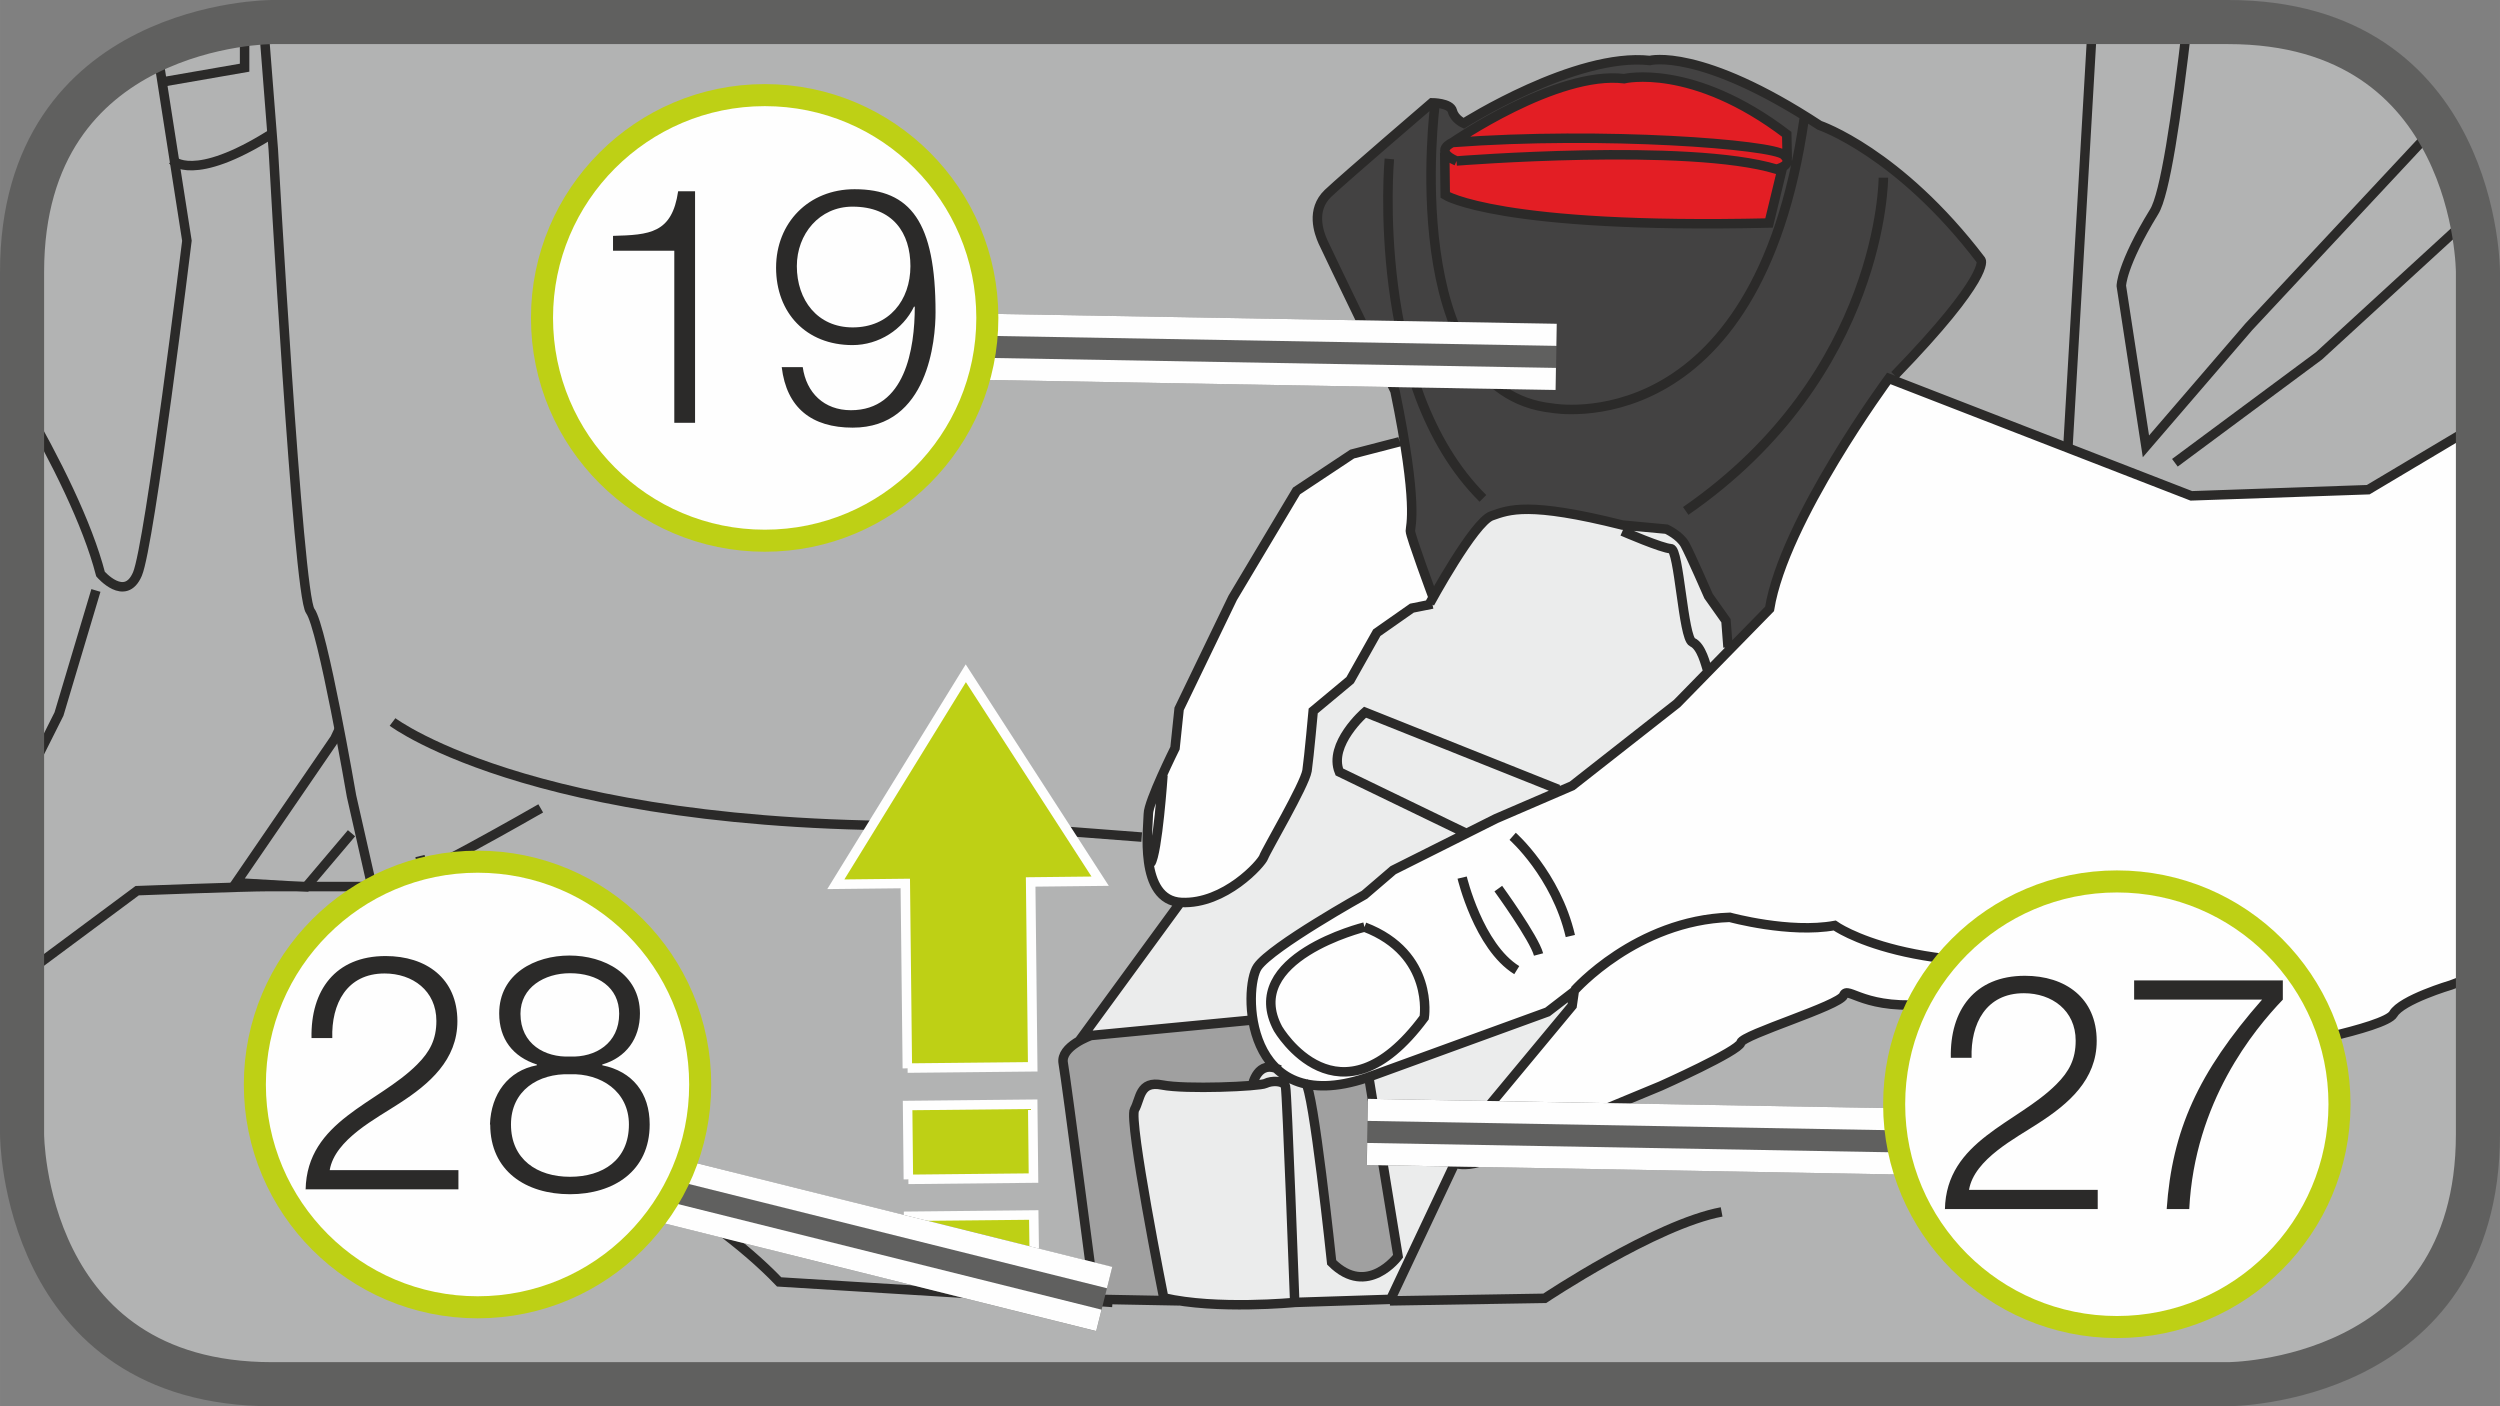 <?xml version="1.0" encoding="UTF-8"?>
<!DOCTYPE svg PUBLIC "-//W3C//DTD SVG 1.1//EN" "http://www.w3.org/Graphics/SVG/1.1/DTD/svg11.dtd">
<!-- Creator: CorelDRAW 2017 -->
<svg xmlns="http://www.w3.org/2000/svg" xml:space="preserve" width="20mm" height="11.25mm" version="1.1" style="shape-rendering:geometricPrecision; text-rendering:geometricPrecision; image-rendering:optimizeQuality; fill-rule:evenodd; clip-rule:evenodd"
viewBox="0 0 97.51 54.85"
 xmlns:xlink="http://www.w3.org/1999/xlink">
 <rect x="0" y="0" width="97.51" height="54.85" fill="#808080" stroke="none"/>
 <defs>
  <style type="text/css">
   <![CDATA[
    .str1 {stroke:#2B2A29;stroke-width:0;stroke-miterlimit:22.926}
    .str3 {stroke:#60605F;stroke-width:1.72;stroke-miterlimit:4}
    .str6 {stroke:#BED015;stroke-width:0.86;stroke-miterlimit:2.613}
    .str2 {stroke:#FEFEFE;stroke-width:0.37;stroke-miterlimit:4}
    .str0 {stroke:#2B2A29;stroke-width:0.37;stroke-miterlimit:10}
    .str4 {stroke:#60605F;stroke-width:2.58;stroke-linejoin:bevel;stroke-miterlimit:4}
    .str5 {stroke:#FEFEFE;stroke-width:0.86;stroke-linejoin:bevel;stroke-miterlimit:4}
    .fil2 {fill:none;fill-rule:nonzero}
    .fil6 {fill:#E31E24}
    .fil0 {fill:#FEFEFE;fill-rule:nonzero}
    .fil3 {fill:#EBECEC;fill-rule:nonzero}
    .fil1 {fill:#B2B3B3;fill-rule:nonzero}
    .fil4 {fill:#A0A0A0;fill-rule:nonzero}
    .fil5 {fill:#434242;fill-rule:nonzero}
    .fil8 {fill:#2B2A29;fill-rule:nonzero}
    .fil7 {fill:#BED015;fill-rule:nonzero}
   ]]>
  </style>
 </defs>
 <g id="Слой_x0020_1">
  <path class="fil0" d="M10.61 0.86c0,0 -9.75,0 -9.75,9.75l0 33.63c0,0 0,9.75 9.75,9.75l76.29 0c0,0 9.75,0 9.75,-9.75l0 -33.63c0,0 0,-9.75 -9.75,-9.75l-76.29 0z"/>
  <path class="fil1" d="M10.61 0.86c0,0 -9.75,0 -9.75,9.75l0 33.63c0,0 0,9.75 9.75,9.75l76.29 0c0,0 9.75,0 9.75,-9.75l0 -33.63c0,0 0,-9.75 -9.75,-9.75l-76.29 0z"/>
  <path class="fil2 str0" d="M0.86 15.67c1.31,2.27 2.55,4.75 3.06,6.72 0,0 0.96,1.12 1.44,0 0.48,-1.12 1.93,-13 1.93,-13l-1.17 -7.49m79.2 -1.04c-0.43,3.74 -0.88,6.73 -1.3,7.4 -1.28,2.09 -1.28,2.89 -1.28,2.89l0.96 6.26 4.01 -4.66 6.74 -7.22 0.39 -0.81m-84.57 -3.85l0.39 4.98c0,0 0.96,17.34 1.44,17.98 0.48,0.64 1.61,7.22 1.61,7.22l0.8 3.53m67.11 -33.73l-0.97 16.71m-65.34 10.6c0,0 5.94,4.5 22.96,4.01l6.26 0.48m-23.44 -1.12c0,0 -5.3,3.05 -5.94,3.05l-4.66 0c-0.96,0 -5.14,0.16 -5.14,0.16l-4.51 3.35m24.19 7.87c1.94,1.15 3.9,2.52 5.36,4.04l13 0.8m10.82 -0.06l6.04 -0.1c0,0 4.33,-2.89 6.9,-3.37m-63.41 -24.24l-1.44 4.82 -1.46 2.91"/>
  <path class="fil2 str0" d="M84.83 18.05l5.62 -4.17 5.78 -5.3 0.14 -0.16m-89.64 -2.17c0,0 0.8,0.9 3.85,-1.02m-4.15 -2.05l3.11 -0.54 0 -1.61 0.03 -0.1"/>
  <line class="fil2 str1" x1="12.01" y1="1.49" x2="12.27" y2= "5.61" />
  <line class="fil2 str1" x1="12.69" y1="10.9" x2="13.1" y2= "15.01" />
  <polyline class="fil2 str1" points="13.51,19.12 13.71,21.1 13.71,21.1 14.07,23.07 "/>
  <polyline class="fil2 str1" points="14.82,27.13 14.84,27.2 14.84,27.2 14.86,27.28 "/>
  <line class="fil2 str1" x1="15.86" y1="31.28" x2="16.33" y2= "33.16" />
  <line class="fil2 str1" x1="15.86" y1="31.28" x2="16.33" y2= "33.16" />
  <line class="fil2 str0" x1="16.38" y1="33.39" x2="16.44" y2= "33.63" />
  <line class="fil2 str1" x1="79.37" y1="0.86" x2="79.31" y2= "1.37" />
  <line class="fil2 str1" x1="79.02" y1="5.85" x2="78.98" y2= "9.98" />
  <line class="fil2 str1" x1="78.93" y1="14.11" x2="78.9" y2= "16.61" />
  <line class="fil2 str1" x1="78.93" y1="14.11" x2="78.9" y2= "16.61" />
  <path class="fil2 str0" d="M78.89 16.85l-0 0.24m-65.18 15.41l-1.77 2.09 -2.73 -0.16 3.85 -5.62 0.16 -0.34"/>
  <path class="fil3" d="M61.55 20.14l-2.41 -0.24 -1 0.24 -1.08 1.24 -1.25 2.21 -0.68 0.12 -1.37 0.92 -1.08 1.85 -1.4 1.2 -0.36 2.53 -0.44 1.12 -1.24 2.21 -1.08 1.08 -1.41 0.56 -0.8 0.04 -3.61 5.06 -0.16 0.28 -0.64 0.52 1.16 9.59 2.69 0.08 1.69 0.2 3.61 -0.12 3.57 -0.12 2.49 -5.3 -0.12 -0.2 4.78 -5.94 -0.04 -0.48 -0.96 0.68 -5.3 1.93c0,0 -2.85,1.32 -3.93,0.88 0,0 -2.01,-0.04 -2.29,-2.57 0,0 -0.48,-1.85 0.72,-2.57l3.61 -2.21 1.12 -1.08 6.98 -3.21 3.53 -2.77 1.89 -1.76 0.72 -0.92 -0.16 -1 -1 -1.65 -0.88 -1.69 -1.04 -0.28 -2.81 -0.44z"/>
  <path class="fil4" d="M48.93 42.25c0,0 0.2,-0.66 0.64,-0.54l0.46 0.06c0.45,0.2 0.94,0.6 0.94,0.6l1.02 6.92c0,0 0.96,1.14 2.53,-0.12l-1.2 -7.04c0,0 0.14,-2.89 -5.1,-2.23l-5.62 0.54 -0.96 0.54 -0.24 0.54 1.32 9.15c0,0 2.29,0.24 2.59,0.06 0.13,-0.08 -0.14,-1.28 -0.4,-2.69 -0.35,-1.92 -0.74,-4.17 -0.74,-4.17l0.2 -0.92 0.38 -0.56 0.38 -0.08 1.89 0.16 1.91 -0.22z"/>
  <path class="fil5" d="M55.85 23.27l-0.92 -2.45 0.12 -0.84 -0.08 -1.85 -0.52 -2.73 -2.81 -5.78c0,0 -0.64,-1.12 0.16,-2.13 0.8,-1 4.05,-3.41 4.05,-3.41 0,0 0.52,-0.08 0.68,0.2 0.16,0.28 0.44,0.52 0.44,0.52l3.01 -1.41c0,0 2.81,-1.44 5.74,-0.92 0,0 2.57,0.76 4.66,2.17l2.61 1.37c0,0 1.89,1.51 3.13,2.85 1.06,1.15 1.12,1.53 1.12,1.53l-0.2 0.64 -1.44 1.85 -1.69 1.85 -0.24 0.08 -1.44 2.09 -1.57 2.69 -1.12 2.29 -0.52 1.89 -1.61 1.65 -0.12 -1.08 -0.68 -1c0,0 -0.64,-2.09 -1.4,-2.57l-1.81 -0.12c0,0 -2.13,-0.72 -4.05,-0.68 0,0 -1.32,-0.08 -1.77,0.88l-1.72 2.45z"/>
  <path class="fil6" d="M56.66 5.65l-0.3 0.18 0.02 1.87c0,0 2.82,1.43 12.63,1.09l0.42 -2.09 0.19 -0.14 -0.04 -0.42 0.12 -0.8c0,0 -3.14,-2.55 -6.34,-2.17 0,0 -2.41,-0.46 -6.7,2.49z"/>
  <path class="fil0" d="M54.57 17.29l-1.81 0.44 -2.09 1.36 -1.81 2.85 -2.89 5.7 -0.12 1.32 -0.28 0.56c0,0 -1.85,3.73 0.04,5.5 0,0 1.52,0.84 3.61,-1.48l1.73 -3.21 0.16 -2.69 1.61 -1.12 1 -1.93 1.36 -0.92 0.62 -0.16 0.08 -0.24 -0.66 -2.21c0,0 -0.3,-2.65 -0.34,-3.17 -0.04,-0.52 -0.22,-0.6 -0.22,-0.6z"/>
  <path class="fil0" d="M73.63 14.8l11.52 4.49 6.94 -0.16 4.56 -2.62 0 21.51 -2.39 0.9 -0.72 0.4 -0.48 0.48 -4.41 1.08 -0.88 0.28c0,0 -5.7,0.12 -12.32,-2.01 0,0 -1.93,0.28 -3.41,-0.44l-0.56 0.44 -3.49 1.37 -0.2 0.32 -9.71 4.38 -1.04 0.24 -0.44 -0.44 4.62 -5.58 0.16 -0.6 0.04 -0.24 -1 0.88 -7.75 2.81c0,0 -3.13,0.72 -3.73,-2.05 0,0 -0.32,-2.05 0.28,-2.73 0,0 1.32,-1.16 4.01,-2.49l1 -1.08 4.29 -2.13 2.77 -1.12 4.17 -3.29 3.61 -3.61c0,0 0.2,-2.93 4.58,-8.99z"/>
  <path class="fil2 str0" d="M96.65 16.55l-4.28 2.55 -6.9 0.24 -11.8 -4.58c0,0 -4.09,5.54 -4.65,8.99l-3.61 3.69 -4.09 3.21 -2.97 1.28 -4.01 2.01 -1.12 0.96c0,0 -3.61,2.01 -4.17,2.81 -0.56,0.8 -0.56,5.94 4.25,4.33l7.06 -2.57 1.04 -0.8 -0.08 0.56 -3.53 4.25 -1.12 1.61c0,0 -0.24,0.4 0.64,0.32 0.88,-0.08 3.77,-1.52 3.77,-1.52l3.69 -1.53c0,0 3.05,-1.36 3.13,-1.69 0.08,-0.32 3.85,-1.44 4.01,-1.85 0.16,-0.4 0.8,0.64 3.53,0.32 0,0 2.25,0.72 5.46,1.37 0,0 6.34,1.12 7.71,0.4 0,0 4.42,-0.8 4.74,-1.36 0.32,-0.56 2.25,-1.13 2.25,-1.13 0,0 0.54,-0.21 1.07,-0.39m-42.08 -20.8l-1.85 0.48 -2.17 1.44 -2.49 4.17 -2.09 4.33 -0.16 1.53c0,0 -1.04,2.09 -1.04,2.57 0,0.48 -0.4,3.37 1.29,3.45 1.69,0.08 3.13,-1.53 3.21,-1.77 0.08,-0.24 1.6,-2.81 1.69,-3.37 0.08,-0.56 0.24,-2.33 0.24,-2.33l1.44 -1.2 1.04 -1.85 1.37 -0.96 0.8 -0.16m-2.65 12.6c0,0 -4.86,1.2 -3.37,3.97 0,0 2.37,4.05 5.7,-0.44 0,0 0.4,-2.49 -2.33,-3.53m3.81 -1.93c0,0 0.64,2.69 2.13,3.61m-0.16 -5.22c0,0 1.69,1.49 2.25,3.89m-2.81 -1.85c0,0 1.4,1.93 1.57,2.57m1.4 1.4c0,0 2.41,-2.73 6.06,-2.85 0,0 2.33,0.64 4.09,0.32 0,0 3.01,2.17 10.47,1.16 0,0 2.93,0.36 5.1,-1.97m-41.77 -5.05c0,0 -0.21,3.04 -0.48,3.43m1.19 1.49l-3.99 5.46m14.69 4.7l-2.53 5.36 -3.73 0.12c0,0 -3.07,0.3 -5.12,-0.18 0,0 -1.38,-6.92 -1.14,-7.34 0.24,-0.42 0.18,-1.14 1.08,-0.96 0.9,0.18 3.79,0.06 4.03,-0.06 0.24,-0.12 0.72,-0.12 0.78,0.12 0.06,0.24 0.36,8.43 0.36,8.43m2.89 -8.79l1.14 6.98c0,0 -1.2,1.63 -2.59,0.24 0,0 -0.72,-6.86 -1.02,-6.98m-2.11 -2.47l-6.26 0.6c0,0 -1.2,0.42 -1.08,1.08 0.12,0.66 1.2,8.97 1.2,8.97l0.18 0.24 3.15 0.06m2.85 -8.41c0,0 0.2,-1.04 1.06,-0.6m5.86 -18.2c0,0 1.72,-3.17 2.41,-3.41 0.68,-0.24 1.44,-0.56 5.1,0.36l1.72 0.16c0,0 0.52,0.24 0.72,0.6 0.2,0.36 0.92,2.01 0.92,2.01l0.68 0.96 0.08 1.04m-6.62 5.54l-7.54 -3.01c0,0 -1.44,1.25 -1,2.33l4.9 2.37m6.14 -11.76c0,0 1.57,0.68 1.89,0.68 0.32,0 0.48,3.49 0.84,3.65 0.36,0.16 0.52,0.88 0.6,1.12m-10.72 -2.89c0,0 -0.88,-2.37 -0.88,-2.57 0,-0.2 0.32,-1 -0.6,-5.46 0,0 -2.65,-5.46 -2.81,-5.82 -0.16,-0.36 -0.48,-1.24 0.2,-1.89 0.68,-0.64 4.05,-3.53 4.05,-3.53 0,0 0.72,0 0.8,0.32 0.08,0.32 0.44,0.48 0.44,0.48 0,0 4.37,-2.77 7.26,-2.45 0,0 1.97,-0.52 6.62,2.53 0,0 3.09,1.04 6.3,5.26 0,0 0.4,0.6 -3.37,4.49m-17.93 -10.56c0,0 -1.45,11.2 4.57,11.84 0,0 7.99,1.48 9.83,-11.28m-14.02 1.31l0.02 1.66c0,0 2.08,1.33 12.63,1.09l0.53 -2.19m-12.72 -0.23c0,0 9.03,-0.72 12.48,0.32 0,0 0.72,-0.16 0.28,-0.56 -0.44,-0.4 -6.98,-0.92 -12.92,-0.48 0,0 -0.76,0.32 0.16,0.72m-0.16 -0.72c0,0 4.05,-2.81 6.7,-2.49 0,0 2.65,-0.64 6.34,2.17l0.02 0.95m3.75 0.74c0,0 0,7.67 -7.71,13m-11.56 -13.73c0,0 -0.8,8.83 3.65,13.24"/>
  <path class="fil7" d="M35.46 48.88l-0.02 -1.44 4.88 -0.05 0.02 1.44 -4.88 0.05zm-0.03 -2.88l-0.03 -2.88 4.88 -0.05 0.03 2.88 -4.88 0.05zm-0.04 -4.33l-0.08 -7.21 -2.71 0.03 5.07 -8.23 5.24 8.11 -2.71 0.03 0.08 7.21 -4.88 0.05z"/>
  <path class="fil2 str2" d="M35.46 48.88l-0.02 -1.44 4.88 -0.05 0.02 1.44 -4.88 0.05m-0.03 -2.88l-0.03 -2.88 4.88 -0.05 0.03 2.88 -4.88 0.05m-0.04 -4.33l-0.08 -7.21 -2.71 0.03 5.07 -8.23 5.24 8.11 -2.71 0.03 0.08 7.21 -4.88 0.05"/>
  <path class="fil2 str3" d="M10.61 0.86c0,0 -9.75,0 -9.75,9.75l0 33.63c0,0 0,9.75 9.75,9.75l76.29 0c0,0 9.75,0 9.75,-9.75l0 -33.63c0,0 0,-9.75 -9.75,-9.75l-76.29 0z"/>
  <line class="fil2 str4" x1="87.43" y1="44.76" x2="53.33" y2= "44.15" />
  <line class="fil2 str5" x1="87.42" y1="45.62" x2="53.32" y2= "45.01" />
  <line class="fil2 str5" x1="87.45" y1="43.9" x2="53.35" y2= "43.29" />
  <path class="fil0" d="M91.25 43.07c0,4.8 -3.88,8.69 -8.68,8.69 -4.8,0 -8.69,-3.89 -8.69,-8.69 0,-4.79 3.89,-8.69 8.69,-8.69 4.8,0 8.68,3.89 8.68,8.69z"/>
  <path class="fil2 str6" d="M91.25 43.07c0,4.8 -3.88,8.69 -8.68,8.69 -4.8,0 -8.69,-3.89 -8.69,-8.69 0,-4.79 3.89,-8.69 8.69,-8.69 4.8,0 8.68,3.89 8.68,8.69z"/>
  <path class="fil8" d="M75.87 47.16l5.95 0 0 -0.75 -5.02 0c0.2,-1.2 1.83,-2.02 2.71,-2.6 1.18,-0.76 2.27,-1.7 2.27,-3.21 0,-1.67 -1.22,-2.54 -2.8,-2.54 -1.96,0 -2.93,1.34 -2.89,3.2l0.81 0c-0.04,-1.33 0.56,-2.52 2.04,-2.52 1.09,0 2.02,0.67 2.02,1.85 0,0.72 -0.25,1.2 -0.75,1.7 -1.52,1.53 -4.3,2.19 -4.35,4.88zm8.64 0l0.88 0c0.21,-4.19 2.52,-6.99 3.65,-8.17l0 -0.75 -5.8 0 0 0.75 4.99 0c-2.5,2.85 -3.51,5.11 -3.72,8.17z"/>
  <line class="fil2 str4" x1="60.7" y1="13.92" x2="26.6" y2= "13.32" />
  <line class="fil2 str5" x1="60.68" y1="14.78" x2="26.58" y2= "14.18" />
  <line class="fil2 str5" x1="60.71" y1="13.06" x2="26.62" y2= "12.46" />
  <path class="fil0" d="M38.51 12.4c0,4.8 -3.88,8.69 -8.68,8.69 -4.8,0 -8.69,-3.89 -8.69,-8.69 0,-4.79 3.89,-8.69 8.69,-8.69 4.8,0 8.68,3.89 8.68,8.69z"/>
  <path class="fil2 str6" d="M38.51 12.4c0,4.8 -3.88,8.69 -8.68,8.69 -4.8,0 -8.69,-3.89 -8.69,-8.69 0,-4.79 3.89,-8.69 8.69,-8.69 4.8,0 8.68,3.89 8.68,8.69z"/>
  <path class="fil8" d="M26.3 16.49l0.81 0 0 -9.03 -0.66 0c-0.24,1.65 -1.12,1.7 -2.54,1.74l0 0.58 2.39 0 0 6.71zm4.19 -2.17c0.19,1.59 1.17,2.36 2.77,2.36 2.95,0 3.23,-3.43 3.23,-4.5 0,-3.52 -0.97,-4.8 -3.16,-4.8 -1.79,0 -3.06,1.31 -3.06,3.06 0,1.76 1.17,3.02 2.98,3.02 1.03,0 1.97,-0.61 2.4,-1.5l0.03 0c0,1.64 -0.37,4.04 -2.49,4.04 -1.05,0 -1.74,-0.68 -1.88,-1.68l-0.81 0zm2.77 -1.55c-1.38,0 -2.18,-1.07 -2.18,-2.39 0,-1.25 0.88,-2.32 2.17,-2.32 1.59,0 2.26,1.04 2.26,2.32 0,1.33 -0.83,2.39 -2.25,2.39z"/>
  <line class="fil2 str4" x1="43.07" y1="50.67" x2="9.98" y2= "42.41" />
  <line class="fil2 str5" x1="42.86" y1="51.5" x2="9.77" y2= "43.25" />
  <line class="fil2 str5" x1="43.28" y1="49.83" x2="10.19" y2= "41.58" />
  <path class="fil0" d="M27.31 42.3c0,4.8 -3.88,8.69 -8.68,8.69 -4.8,0 -8.69,-3.89 -8.69,-8.69 0,-4.79 3.89,-8.69 8.69,-8.69 4.8,0 8.68,3.89 8.68,8.69z"/>
  <path class="fil2 str6" d="M27.31 42.3c0,4.8 -3.88,8.69 -8.68,8.69 -4.8,0 -8.69,-3.89 -8.69,-8.69 0,-4.79 3.89,-8.69 8.69,-8.69 4.8,0 8.68,3.89 8.68,8.69z"/>
  <path class="fil8" d="M11.93 46.39l5.95 0 0 -0.75 -5.02 0c0.2,-1.2 1.83,-2.02 2.71,-2.6 1.18,-0.76 2.27,-1.7 2.27,-3.21 0,-1.67 -1.22,-2.54 -2.8,-2.54 -1.96,0 -2.93,1.34 -2.89,3.2l0.81 0c-0.04,-1.33 0.56,-2.52 2.04,-2.52 1.09,0 2.02,0.67 2.02,1.85 0,0.72 -0.25,1.2 -0.75,1.7 -1.52,1.53 -4.3,2.19 -4.35,4.88zm7.19 -2.53c0,1.82 1.4,2.72 3.11,2.72 1.7,0 3.11,-0.9 3.11,-2.72 0,-1.23 -0.67,-2.07 -1.85,-2.31l0 -0.03c0.93,-0.27 1.47,-1.01 1.47,-1.99 0,-1.55 -1.41,-2.26 -2.75,-2.26 -1.34,0 -2.74,0.71 -2.74,2.26 0,0.99 0.53,1.69 1.47,1.99l0 0.03c-1.12,0.21 -1.79,1.12 -1.83,2.31zm3.11 -2.65c-0.97,0.04 -1.93,-0.48 -1.93,-1.67 0,-1.03 0.94,-1.58 1.93,-1.58 1.08,0 1.92,0.55 1.92,1.58 0,1.16 -0.93,1.71 -1.92,1.67zm-2.3 2.65c0,-1.32 1.06,-2 2.3,-1.96 1.21,-0.04 2.3,0.67 2.3,1.96 0,1.39 -1.02,2.04 -2.3,2.04 -1.28,0 -2.3,-0.68 -2.3,-2.04z"/>
 </g>
</svg>
